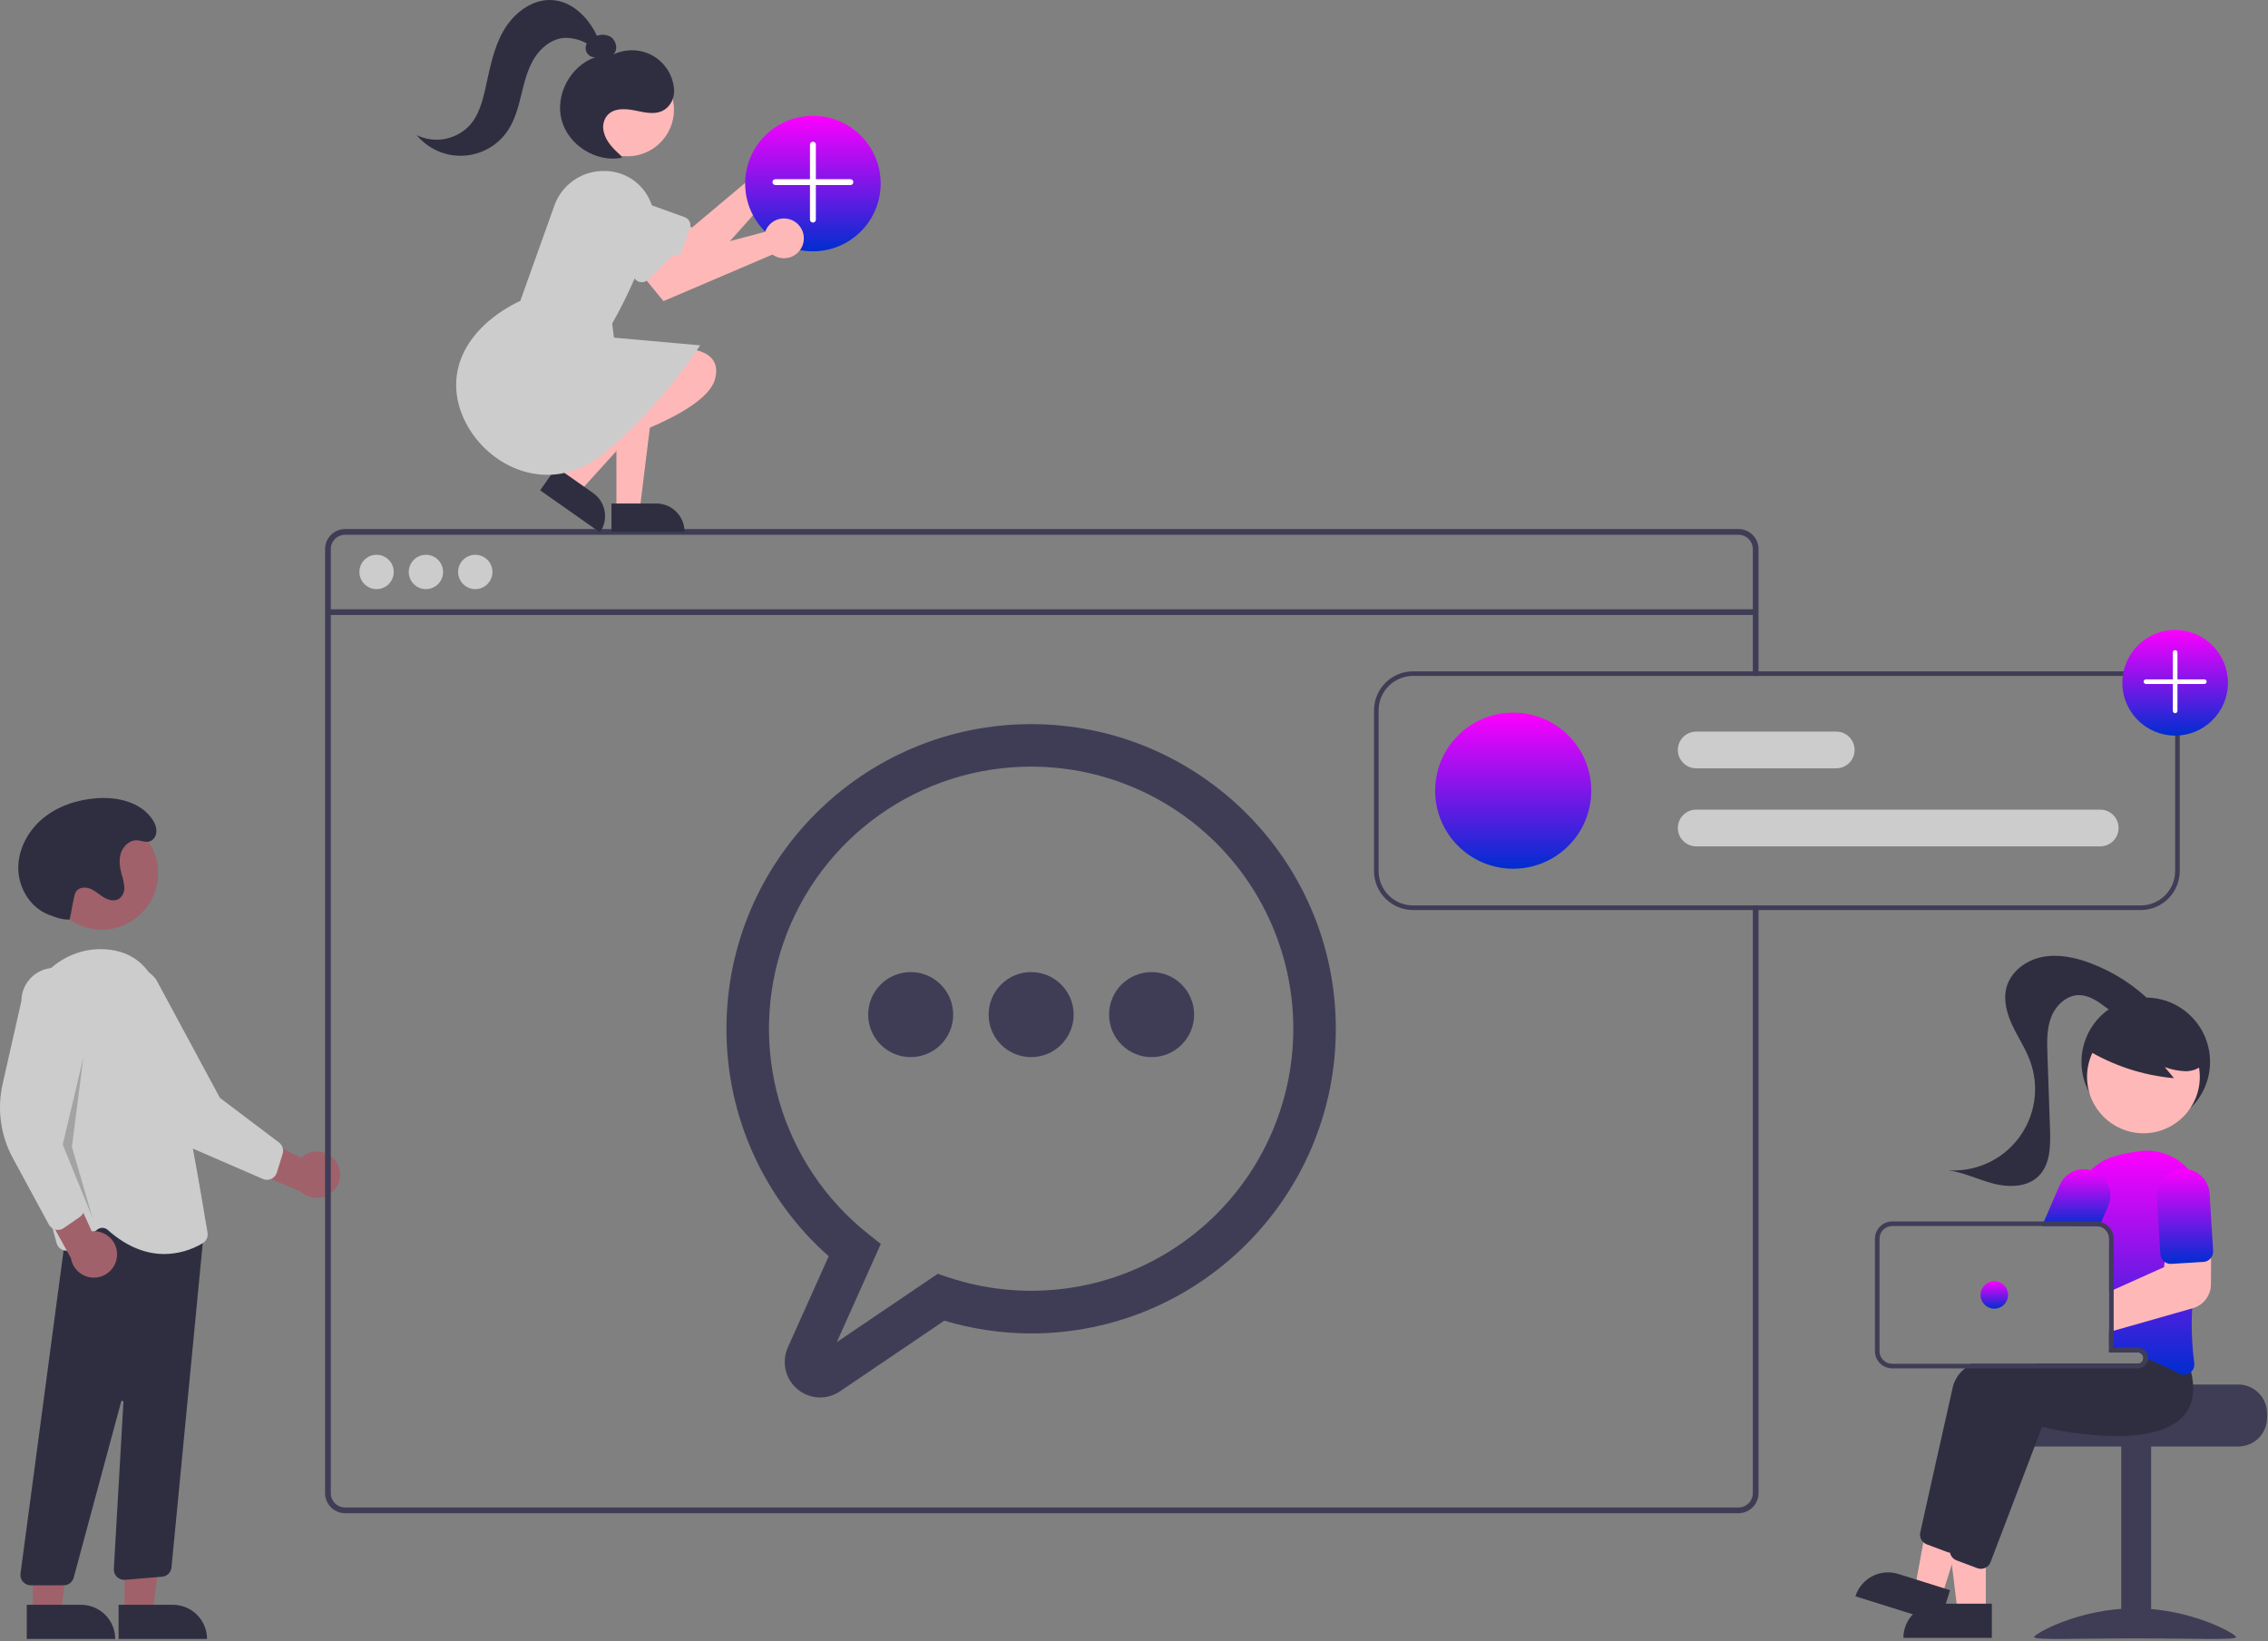 <svg width="988" height="715" viewBox="0 0 988 715" fill="none" xmlns="http://www.w3.org/2000/svg">
<rect x="0" y="0" width="988" height="715" fill="#808080" stroke="none"/>
<g clip-path="url(#clip0_927_3504)">
<path d="M146.409 506.154C145.599 504.927 144.529 503.893 143.276 503.124C142.023 502.356 140.616 501.871 139.156 501.705C137.695 501.539 136.216 501.695 134.822 502.162C133.428 502.629 132.154 503.396 131.088 504.41L99.334 488.02L101.308 506.484L131.16 519.218C132.98 520.894 135.353 521.845 137.828 521.889C140.302 521.934 142.707 521.069 144.587 519.459C146.467 517.848 147.69 515.605 148.026 513.152C148.362 510.7 147.786 508.21 146.409 506.154Z" fill="#A0616A"/>
<path d="M118.189 513.586C117.614 513.849 116.99 513.989 116.358 513.996C115.726 514.002 115.1 513.876 114.52 513.625L84.358 500.541C74.044 496.069 65.707 488.003 60.895 477.843L45.038 444.372C43.868 442.869 43.006 441.149 42.501 439.312C41.995 437.475 41.857 435.557 42.094 433.666C42.331 431.776 42.938 429.951 43.88 428.295C44.823 426.639 46.083 425.186 47.588 424.017C49.093 422.849 50.813 421.989 52.651 421.486C54.488 420.983 56.407 420.847 58.297 421.086C60.187 421.325 62.012 421.934 63.666 422.879C65.321 423.824 66.773 425.085 67.939 426.591L95.812 478.305L121.549 497.747C122.285 498.306 122.833 499.077 123.116 499.958C123.4 500.838 123.407 501.784 123.135 502.668L120.609 510.827C120.338 511.702 119.806 512.473 119.086 513.039C118.809 513.256 118.508 513.439 118.189 513.586Z" fill="#CCCCCC"/>
<path d="M44.34 405.008C57.905 405.008 68.901 394.012 68.901 380.447C68.901 366.883 57.905 355.886 44.34 355.886C30.776 355.886 19.779 366.883 19.779 380.447C19.779 394.012 30.776 405.008 44.34 405.008Z" fill="#A0616A"/>
<path d="M54.289 702.644L66.548 702.643L72.381 655.355L54.286 655.356L54.289 702.644Z" fill="#A0616A"/>
<path d="M90.193 714.026L51.662 714.028L51.661 699.141L75.305 699.14C79.254 699.14 83.04 700.708 85.832 703.5C88.624 706.292 90.193 710.078 90.193 714.026Z" fill="#2F2E41"/>
<path d="M14.289 702.644L26.548 702.643L32.381 655.355L14.286 655.356L14.289 702.644Z" fill="#A0616A"/>
<path d="M50.193 714.026L11.662 714.028L11.662 699.141L35.305 699.14C39.254 699.14 43.04 700.708 45.832 703.5C48.624 706.292 50.193 710.078 50.193 714.026Z" fill="#2F2E41"/>
<path d="M10.008 689.108C9.585 688.626 9.271 688.059 9.085 687.445C8.9 686.831 8.848 686.185 8.933 685.549L30.397 524.564L83.726 533.621L89.417 530.206L74.7 682.95C74.577 683.981 74.103 684.938 73.357 685.66C72.611 686.382 71.638 686.825 70.603 686.914L54.456 688.259C53.814 688.313 53.168 688.228 52.561 688.01C51.955 687.793 51.403 687.448 50.941 686.998C50.48 686.548 50.12 686.005 49.887 685.404C49.654 684.804 49.552 684.16 49.589 683.517L53.77 610.775C53.777 610.651 53.739 610.529 53.661 610.433C53.584 610.336 53.474 610.272 53.351 610.252C53.229 610.232 53.104 610.258 53 610.325C52.896 610.392 52.82 610.495 52.788 610.615L32.105 687.315C31.846 688.27 31.281 689.113 30.496 689.714C29.711 690.316 28.749 690.643 27.76 690.644H13.393C12.752 690.644 12.118 690.507 11.534 690.242C10.95 689.977 10.43 689.59 10.008 689.108Z" fill="#2F2E41"/>
<path d="M46.94 535.833C46.328 535.279 45.541 534.956 44.716 534.922C43.891 534.887 43.08 535.143 42.424 535.644L31.762 543.937C31.182 544.39 30.5 544.693 29.775 544.82C29.05 544.948 28.305 544.895 27.606 544.668C26.906 544.44 26.273 544.044 25.762 543.514C25.251 542.985 24.878 542.338 24.675 541.631C19.445 523.315 7.597 477.213 10.515 444.765C12.17 426.372 28.053 412.393 45.92 413.566C58.136 414.381 66.172 421.428 69.806 434.511C78.729 466.633 88.535 525.555 90.41 537.041C90.558 537.932 90.433 538.847 90.052 539.666C89.671 540.485 89.05 541.169 88.273 541.63C83.229 544.658 77.465 546.28 71.581 546.327C64.462 546.327 55.926 543.848 46.94 535.833Z" fill="#CCCCCC"/>
<path d="M50.963 547.26C51.083 545.794 50.879 544.321 50.367 542.943C49.856 541.564 49.048 540.315 48.001 539.283C46.955 538.251 45.694 537.461 44.309 536.968C42.924 536.476 41.448 536.293 39.984 536.433L25.113 503.939L15.271 519.687L30.902 548.129C31.3 550.571 32.58 552.784 34.5 554.346C36.42 555.908 38.846 556.712 41.319 556.604C43.791 556.497 46.139 555.487 47.917 553.765C49.694 552.042 50.778 549.728 50.963 547.26Z" fill="#A0616A"/>
<path d="M24.171 535.692C23.556 535.545 22.979 535.27 22.478 534.885C21.976 534.5 21.561 534.014 21.26 533.459L5.601 504.549C0.245 494.666 -1.338 483.174 1.146 472.211L9.325 436.088C9.332 434.183 9.715 432.298 10.451 430.541C11.188 428.784 12.263 427.19 13.616 425.849C14.969 424.507 16.573 423.446 18.336 422.725C20.099 422.005 21.987 421.638 23.892 421.648C25.797 421.657 27.681 422.042 29.437 422.78C31.194 423.518 32.787 424.595 34.127 425.949C35.467 427.303 36.526 428.908 37.245 430.672C37.964 432.436 38.329 434.324 38.317 436.229L28.336 494.122L36.59 525.302C36.824 526.197 36.779 527.142 36.459 528.01C36.139 528.877 35.56 529.626 34.801 530.154L27.778 535.015C27.025 535.536 26.13 535.815 25.214 535.815C24.863 535.815 24.513 535.774 24.171 535.692Z" fill="#CCCCCC"/>
<path opacity="0.2" d="M36.325 460.644L27.325 498.644L40.325 530.644L31.325 499.644L36.325 460.644Z" fill="black"/>
<path d="M30.325 400.644C28.14 400.685 25.969 400.292 23.937 399.488C23.043 399.144 22.114 398.861 21.222 398.516C13.34 395.471 8.148 387.077 7.962 378.629C7.776 370.182 12.151 361.983 18.647 356.579C25.143 351.176 33.557 348.402 41.982 347.76C51.057 347.069 61.276 349.371 66.347 356.929C67.697 358.94 68.641 361.381 67.841 363.81C67.602 364.543 67.174 365.201 66.6 365.716C64.336 367.731 62.078 366.216 59.769 366.082C56.596 365.898 53.746 368.467 52.721 371.476C51.697 374.485 52.148 377.797 52.975 380.866C53.605 382.713 54.002 384.631 54.158 386.577C54.224 387.552 54.041 388.528 53.625 389.413C53.209 390.297 52.573 391.061 51.779 391.631C49.796 392.83 47.192 392.136 45.208 390.94C43.224 389.743 41.51 388.079 39.367 387.198C37.223 386.318 34.344 386.513 33.097 388.466C32.7 389.176 32.432 389.951 32.304 390.754C31.186 395.849 31.443 395.549 30.325 400.644Z" fill="#2F2E41"/>
<path d="M757.334 230.48H150.334C148.022 230.482 145.805 231.401 144.17 233.036C142.535 234.671 141.616 236.888 141.614 239.2V650.52C141.616 652.832 142.535 655.049 144.17 656.684C145.805 658.319 148.022 659.238 150.334 659.24H757.334C758.595 659.24 759.84 658.966 760.985 658.438C762.13 657.91 763.146 657.139 763.964 656.18C764.033 656.105 764.097 656.025 764.154 655.94C764.674 655.304 765.096 654.592 765.404 653.83C765.843 652.782 766.067 651.656 766.063 650.52V394.47H763.574V650.52C763.575 651.736 763.216 652.926 762.544 653.94C761.946 654.832 761.135 655.561 760.184 656.06C759.303 656.515 758.325 656.752 757.334 656.75H150.334C148.682 656.748 147.099 656.091 145.931 654.923C144.763 653.755 144.106 652.172 144.104 650.52V239.2C144.106 237.548 144.763 235.965 145.931 234.797C147.099 233.629 148.682 232.972 150.334 232.97H757.334C758.987 232.97 760.573 233.626 761.743 234.794C762.913 235.962 763.571 237.547 763.574 239.2V294.47H766.064V239.2C766.061 236.886 765.14 234.668 763.503 233.033C761.867 231.398 759.648 230.48 757.334 230.48Z" fill="#3F3D56"/>
<path d="M764.812 265.433H142.855V267.926H764.812V265.433Z" fill="#3F3D56"/>
<path d="M164.044 256.658C168.174 256.658 171.522 253.31 171.522 249.18C171.522 245.049 168.174 241.701 164.044 241.701C159.914 241.701 156.565 245.049 156.565 249.18C156.565 253.31 159.914 256.658 164.044 256.658Z" fill="#CCCCCC"/>
<path d="M185.544 256.658C189.675 256.658 193.023 253.31 193.023 249.18C193.023 245.049 189.675 241.701 185.544 241.701C181.414 241.701 178.066 245.049 178.066 249.18C178.066 253.31 181.414 256.658 185.544 256.658Z" fill="#CCCCCC"/>
<path d="M207.045 256.658C211.175 256.658 214.523 253.31 214.523 249.18C214.523 245.049 211.175 241.701 207.045 241.701C202.915 241.701 199.566 245.049 199.566 249.18C199.566 253.31 202.915 256.658 207.045 256.658Z" fill="#CCCCCC"/>
<path d="M357.256 608.825C354.682 608.813 352.151 608.159 349.893 606.922C347.635 605.686 345.721 603.906 344.324 601.743C342.928 599.58 342.093 597.104 341.894 594.537C341.696 591.97 342.141 589.394 343.19 587.043L361.006 547.293C346.974 534.882 335.746 519.627 328.066 502.541C320.386 485.455 316.431 466.93 316.465 448.197C316.465 375.012 376.005 315.47 449.191 315.47C522.378 315.47 581.918 375.012 581.918 448.197C581.918 521.382 522.378 580.924 449.191 580.924C436.389 580.911 423.656 579.036 411.393 575.356L365.924 606.139C363.369 607.882 360.349 608.818 357.256 608.825ZM449.191 333.99C425.505 333.976 402.402 341.332 383.083 355.037C363.765 368.741 349.188 388.117 341.374 410.477C333.56 432.837 332.896 457.074 339.474 479.829C346.052 502.583 359.546 522.727 378.085 537.469L383.698 541.946L364.528 584.719L408.519 554.937L412.863 556.396C428.554 561.668 445.205 563.464 461.66 561.661C478.115 559.858 493.981 554.499 508.158 545.954C522.336 537.409 534.486 525.884 543.767 512.177C553.047 498.47 559.236 482.908 561.905 466.571C564.573 450.234 563.658 433.513 559.221 417.565C554.785 401.617 546.933 386.824 536.211 374.213C525.489 361.601 512.153 351.471 497.127 344.526C482.101 337.581 465.745 333.986 449.191 333.99Z" fill="#3F3D56"/>
<path d="M449.191 460.543C459.42 460.543 467.711 452.252 467.711 442.023C467.711 431.795 459.42 423.503 449.191 423.503C438.963 423.503 430.671 431.795 430.671 442.023C430.671 452.252 438.963 460.543 449.191 460.543Z" fill="#3F3D56"/>
<path d="M396.718 460.543C406.947 460.543 415.238 452.252 415.238 442.023C415.238 431.795 406.947 423.503 396.718 423.503C386.49 423.503 378.198 431.795 378.198 442.023C378.198 452.252 386.49 460.543 396.718 460.543Z" fill="#3F3D56"/>
<path d="M501.665 460.543C511.893 460.543 520.185 452.252 520.185 442.023C520.185 431.795 511.893 423.503 501.665 423.503C491.437 423.503 483.145 431.795 483.145 442.023C483.145 452.252 491.437 460.543 501.665 460.543Z" fill="#3F3D56"/>
<path d="M914.912 368.722H738.912C736.79 368.722 734.756 367.879 733.255 366.379C731.755 364.878 730.912 362.843 730.912 360.722C730.912 358.6 731.755 356.565 733.255 355.065C734.756 353.565 736.79 352.722 738.912 352.722H914.912C917.034 352.722 919.069 353.565 920.569 355.065C922.069 356.565 922.912 358.6 922.912 360.722C922.912 362.843 922.069 364.878 920.569 366.379C919.069 367.879 917.034 368.722 914.912 368.722Z" fill="#CCCCCC"/>
<path d="M799.912 334.722H738.912C736.79 334.722 734.756 333.879 733.255 332.379C731.755 330.878 730.912 328.843 730.912 326.722C730.912 324.6 731.755 322.565 733.255 321.065C734.756 319.565 736.79 318.722 738.912 318.722H799.912C802.034 318.722 804.069 319.565 805.569 321.065C807.069 322.565 807.912 324.6 807.912 326.722C807.912 328.843 807.069 330.878 805.569 332.379C804.069 333.879 802.034 334.722 799.912 334.722Z" fill="#CCCCCC"/>
<path d="M659.195 378.47C677.973 378.47 693.195 363.248 693.195 344.47C693.195 325.693 677.973 310.47 659.195 310.47C640.418 310.47 625.195 325.693 625.195 344.47C625.195 363.248 640.418 378.47 659.195 378.47Z" fill="url(#paint0_linear_927_3504)"/>
<path d="M932.554 292.47H615.554C611.047 292.477 606.727 294.27 603.54 297.456C600.353 300.643 598.56 304.963 598.554 309.47V379.47C598.56 383.977 600.353 388.297 603.54 391.484C606.727 394.671 611.047 396.464 615.554 396.47H932.554C937.06 396.464 941.381 394.671 944.567 391.484C947.754 388.297 949.547 383.977 949.554 379.47V309.47C949.547 304.963 947.754 300.643 944.567 297.456C941.381 294.27 937.06 292.477 932.554 292.47ZM947.554 379.47C947.549 383.447 945.967 387.259 943.155 390.071C940.343 392.883 936.53 394.465 932.554 394.47H615.554C611.577 394.465 607.764 392.883 604.952 390.071C602.14 387.259 600.559 383.447 600.554 379.47V309.47C600.559 305.493 602.14 301.681 604.952 298.869C607.764 296.057 611.577 294.475 615.554 294.47H932.554C936.53 294.475 940.343 296.057 943.155 298.869C945.967 301.681 947.549 305.493 947.554 309.47V379.47Z" fill="#3F3D56"/>
<path d="M947.554 320.47C960.256 320.47 970.554 310.173 970.554 297.47C970.554 284.768 960.256 274.47 947.554 274.47C934.851 274.47 924.554 284.768 924.554 297.47C924.554 310.173 934.851 320.47 947.554 320.47Z" fill="url(#paint1_linear_927_3504)"/>
<path d="M946.847 310.405C946.754 310.312 946.68 310.202 946.63 310.081C946.579 309.959 946.553 309.829 946.554 309.698V284.242C946.554 283.977 946.659 283.723 946.847 283.535C947.034 283.348 947.288 283.242 947.554 283.242C947.819 283.242 948.073 283.348 948.261 283.535C948.448 283.723 948.554 283.977 948.554 284.242V309.698C948.554 309.896 948.495 310.089 948.385 310.253C948.275 310.418 948.119 310.546 947.936 310.622C947.754 310.697 947.552 310.717 947.359 310.679C947.165 310.64 946.986 310.545 946.847 310.405Z" fill="white"/>
<path d="M934.119 297.677C933.979 297.537 933.883 297.359 933.845 297.165C933.806 296.971 933.826 296.77 933.902 296.588C933.978 296.405 934.106 296.249 934.27 296.139C934.435 296.029 934.628 295.97 934.826 295.97H960.282C960.547 295.97 960.801 296.076 960.989 296.263C961.176 296.451 961.281 296.705 961.281 296.97C961.281 297.235 961.176 297.49 960.989 297.677C960.801 297.865 960.547 297.97 960.282 297.97H934.826C934.694 297.97 934.564 297.944 934.443 297.894C934.322 297.844 934.211 297.77 934.119 297.677Z" fill="white"/>
<path d="M975.087 603.176H927.077C927.077 604.556 877.597 605.676 877.597 605.676C876.821 606.261 876.113 606.932 875.487 607.676C873.608 609.918 872.581 612.751 872.587 615.676V617.676C872.588 620.991 873.906 624.17 876.249 626.514C878.593 628.858 881.772 630.175 885.087 630.176H975.087C978.401 630.173 981.579 628.855 983.923 626.512C986.266 624.168 987.584 620.991 987.587 617.676V615.676C987.582 612.362 986.264 609.186 983.921 606.843C981.578 604.499 978.401 603.181 975.087 603.176Z" fill="#3F3D56"/>
<path d="M937.082 629.68H924.082V713.68H937.082V629.68Z" fill="#3F3D56"/>
<path d="M974.082 713.223C974.082 714.628 954.382 713.766 930.082 713.766C905.781 713.766 886.082 714.628 886.082 713.223C886.082 711.818 905.781 700.68 930.082 700.68C954.382 700.68 974.082 711.818 974.082 713.223Z" fill="#3F3D56"/>
<path d="M934.753 490.608C950.217 490.608 962.753 478.072 962.753 462.608C962.753 447.144 950.217 434.608 934.753 434.608C919.289 434.608 906.753 447.144 906.753 462.608C906.753 478.072 919.289 490.608 934.753 490.608Z" fill="#2F2E41"/>
<path d="M865.073 702.175L852.813 702.174L846.98 654.886L865.075 654.887L865.073 702.175Z" fill="#FFB8B8"/>
<path d="M844.056 698.671H867.7V713.558H829.169C829.169 709.61 830.737 705.824 833.529 703.032C836.321 700.24 840.108 698.671 844.056 698.671Z" fill="#2F2E41"/>
<path d="M845.935 695.332L834.238 691.661L842.83 644.796L860.094 650.214L845.935 695.332Z" fill="#FFB8B8"/>
<path d="M826.931 685.698L849.491 692.777L845.033 706.981L808.27 695.444C809.452 691.677 812.083 688.534 815.582 686.706C819.082 684.878 823.164 684.515 826.931 685.698Z" fill="#2F2E41"/>
<path d="M942.254 594.979C941.971 592.596 941.462 590.246 940.734 587.959L938.444 585.079L932.484 577.599L932.224 577.609C931.783 577.629 929.953 577.729 927.124 577.949H927.094C925.344 578.089 923.203 578.269 920.774 578.499C920.134 578.569 919.464 578.629 918.774 578.699V589.139H931.274C931.881 589.14 932.468 589.361 932.924 589.763C933.38 590.164 933.675 590.717 933.754 591.319C933.763 591.429 933.774 591.529 933.774 591.639C933.773 592.302 933.51 592.938 933.041 593.407C932.572 593.875 931.937 594.139 931.274 594.139H858.674C857.748 594.753 856.86 595.421 856.013 596.139C853.456 598.119 851.613 600.878 850.763 603.999C846.524 622.639 838.794 657.399 836.513 667.609C836.348 668.378 836.386 669.177 836.622 669.928C836.859 670.678 837.287 671.354 837.863 671.889C838.289 672.286 838.789 672.595 839.334 672.799L848.354 676.179C848.724 676.316 849.111 676.407 849.504 676.449C849.553 676.449 849.593 676.459 849.644 676.459C849.737 676.467 849.83 676.471 849.924 676.469C850.836 676.465 851.725 676.187 852.476 675.669C853.228 675.152 853.805 674.42 854.134 673.569L861.254 654.889L872.224 626.089L876.564 614.699C881.594 615.879 923.794 625.219 937.924 610.169C939.318 608.686 940.417 606.952 941.164 605.059C942.353 601.84 942.727 598.378 942.254 594.979Z" fill="#2F2E41"/>
<path d="M954.493 597.699C954.273 596.809 954.023 595.889 953.733 594.959L945.483 584.599L945.224 584.609C944.703 584.639 942.233 584.769 938.443 585.079C934.144 585.439 928.133 586.019 921.383 586.929C921.184 586.949 920.974 586.979 920.774 587.009C920.113 587.099 919.443 587.189 918.774 587.289V589.139H931.274C931.881 589.14 932.467 589.362 932.924 589.763C933.38 590.164 933.675 590.717 933.753 591.319C933.763 591.429 933.774 591.529 933.774 591.639C933.773 592.302 933.51 592.938 933.041 593.407C932.572 593.875 931.936 594.139 931.274 594.139H887.093C885.164 594.769 883.303 595.429 881.523 596.139C872.184 599.839 865.193 604.689 863.763 610.999C863.283 613.119 862.753 615.449 862.193 617.929C860.113 627.149 857.584 638.439 855.293 648.699V648.709C854.823 650.829 854.354 652.889 853.903 654.889C851.993 663.489 850.374 670.779 849.513 674.609C849.493 674.719 849.474 674.819 849.453 674.929V674.949C849.354 675.724 849.45 676.511 849.733 677.239L849.743 677.249V677.259C850.018 677.956 850.466 678.572 851.044 679.049C851.43 679.368 851.866 679.621 852.334 679.799L861.354 683.179C861.856 683.367 862.387 683.465 862.923 683.469C863.675 683.471 864.415 683.282 865.073 682.919C866.019 682.407 866.749 681.573 867.133 680.569L886.553 629.609L889.563 621.699C894.593 622.879 936.793 632.209 950.923 617.169C953.715 614.148 955.308 610.211 955.403 606.099C955.502 603.27 955.195 600.441 954.493 597.699Z" fill="#2F2E41"/>
<path d="M953.383 509.479C953.224 509.289 953.053 509.099 952.874 508.919C950.21 506.119 946.921 503.99 943.276 502.705C939.631 501.421 935.734 501.018 931.903 501.529C928.562 501.968 925.252 502.62 921.993 503.479C917.785 504.561 913.931 506.722 910.813 509.749C908.385 512.104 906.472 514.938 905.196 518.071C903.921 521.204 903.31 524.568 903.403 527.949C903.443 529.319 903.453 530.719 903.434 532.139C903.434 532.799 903.423 533.469 903.414 534.139H913.273C913.701 534.138 914.128 534.188 914.543 534.289C915.747 534.577 916.818 535.261 917.585 536.231C918.353 537.202 918.771 538.402 918.773 539.639V586.159C919.443 586.349 920.113 586.539 920.773 586.739C920.983 586.809 921.184 586.869 921.383 586.929C921.613 586.999 921.843 587.069 922.064 587.139C924.093 587.769 926.077 588.436 928.013 589.139H931.273C931.881 589.14 932.467 589.362 932.924 589.763C933.38 590.164 933.675 590.717 933.753 591.319C934.434 591.589 935.093 591.859 935.743 592.129C938.053 593.089 940.243 594.049 942.253 594.979C944.963 596.219 947.374 597.399 949.394 598.429C950.029 598.753 950.731 598.924 951.443 598.929C952.379 598.926 953.29 598.625 954.043 598.069C954.2 597.954 954.35 597.83 954.493 597.699C955.028 597.197 955.433 596.573 955.672 595.879C955.91 595.185 955.976 594.444 955.863 593.719C954.831 585.864 954.53 577.93 954.963 570.019C955.243 563.369 955.843 556.549 956.624 549.959C957.043 546.389 957.513 542.889 958.003 539.519C958.474 536.299 958.974 533.209 959.463 530.289C960.106 526.586 959.893 522.786 958.839 519.178C957.785 515.571 955.918 512.253 953.383 509.479Z" fill="url(#paint2_linear_927_3504)"/>
<path d="M912.393 510.299C911.88 510.079 911.352 509.895 910.813 509.749C908.149 509.031 905.314 509.296 902.829 510.495C900.343 511.694 898.371 513.747 897.273 516.279L890.403 532.139L889.543 534.139H913.273C913.701 534.138 914.128 534.188 914.543 534.289L915.343 532.439L918.383 525.419C919.591 522.619 919.638 519.455 918.515 516.62C917.392 513.786 915.191 511.512 912.393 510.299Z" fill="url(#paint3_linear_927_3504)"/>
<path d="M933.729 493.721C947.294 493.721 958.29 482.724 958.29 469.16C958.29 455.595 947.294 444.599 933.729 444.599C920.165 444.599 909.168 455.595 909.168 469.16C909.168 482.724 920.165 493.721 933.729 493.721Z" fill="#FFB8B8"/>
<path d="M908.726 457.092C920.36 464.194 933.475 468.516 947.052 469.721L943.012 464.88C945.954 465.968 949.049 466.582 952.183 466.701C955.313 466.652 958.593 465.447 960.37 462.869C961.162 461.588 961.633 460.134 961.741 458.631C961.85 457.129 961.594 455.622 960.995 454.24C959.764 451.483 957.847 449.087 955.428 447.28C951.141 443.888 946.081 441.61 940.699 440.648C935.317 439.686 929.781 440.07 924.584 441.767C921.019 442.833 917.826 444.881 915.372 447.677C913.043 450.549 908.561 453.108 909.753 456.608L908.726 457.092Z" fill="#2F2E41"/>
<path d="M937.859 437.272C930.112 429.416 920.738 423.354 910.396 419.513C903.757 417.053 896.531 415.534 889.591 416.93C882.65 418.327 876.087 423.128 874.15 429.938C872.567 435.506 874.202 441.502 876.659 446.744C879.116 451.985 882.397 456.846 884.384 462.283C886.411 467.831 887.021 473.798 886.158 479.641C885.294 485.485 882.985 491.02 879.44 495.745C875.895 500.469 871.226 504.234 865.857 506.696C860.488 509.159 854.588 510.241 848.695 509.846C855.514 510.76 861.8 513.965 868.466 515.671C875.131 517.376 882.998 517.261 887.952 512.485C893.193 507.433 893.298 499.218 893.044 491.943C892.668 481.128 892.291 470.313 891.914 459.498C891.722 453.982 891.558 448.29 893.547 443.142C895.536 437.994 900.263 433.487 905.782 433.534C909.964 433.569 913.666 436.103 917.021 438.602C920.375 441.1 923.925 443.766 928.091 444.138C932.257 444.51 937.014 441.426 936.702 437.255L937.859 437.272Z" fill="#2F2E41"/>
<path d="M958.004 539.519L943.984 539.899L942.964 549.749L942.734 552.029L920.773 561.889L918.773 562.789V580.319L920.773 579.749L927.093 577.949H927.124L954.963 570.019L955.283 569.929C957.533 569.28 959.513 567.922 960.929 566.057C962.345 564.193 963.122 561.921 963.144 559.579L963.213 547.949L963.273 539.379L958.004 539.519Z" fill="#FFB8B8"/>
<path d="M962.564 520.039C962.377 516.995 960.988 514.149 958.703 512.128C956.418 510.108 953.423 509.077 950.379 509.264C947.334 509.451 944.488 510.84 942.468 513.125C940.447 515.41 939.417 518.405 939.604 521.449L941.133 546.409C941.175 547.066 941.36 547.706 941.676 548.283C941.993 548.86 942.432 549.361 942.963 549.749C943.809 550.38 944.851 550.688 945.903 550.619L956.624 549.959L959.874 549.759C960.466 549.73 961.045 549.581 961.578 549.322C962.111 549.062 962.586 548.697 962.974 548.249C963.06 548.154 963.14 548.054 963.213 547.949C963.849 547.099 964.161 546.049 964.093 544.989L962.564 520.039Z" fill="url(#paint4_linear_927_3504)"/>
<path d="M922.063 587.139H920.773V587.009C920.113 587.099 919.443 587.189 918.773 587.289V589.139H928.013C926.073 588.439 924.09 587.773 922.063 587.139ZM922.063 587.139H920.773V587.009C920.113 587.099 919.443 587.189 918.773 587.289V589.139H928.013C926.073 588.439 924.09 587.773 922.063 587.139ZM931.273 587.139H920.773V539.639C920.77 538.013 920.238 536.432 919.259 535.134C918.28 533.835 916.906 532.89 915.343 532.439C914.672 532.237 913.974 532.136 913.273 532.139H824.273C822.285 532.142 820.379 532.933 818.973 534.339C817.567 535.745 816.776 537.651 816.773 539.639V588.639C816.774 590.628 817.565 592.535 818.971 593.942C820.377 595.348 822.285 596.139 824.273 596.139H931.273C932.381 596.137 933.449 595.727 934.274 594.988C935.098 594.248 935.622 593.23 935.743 592.129C935.764 591.967 935.774 591.803 935.773 591.639C935.772 590.446 935.297 589.303 934.453 588.459C933.61 587.616 932.466 587.141 931.273 587.139ZM933.773 591.639C933.773 592.302 933.51 592.938 933.041 593.407C932.572 593.875 931.936 594.139 931.273 594.139H824.273C822.815 594.138 821.417 593.559 820.385 592.527C819.354 591.496 818.774 590.098 818.773 588.639V539.639C818.774 538.181 819.354 536.782 820.385 535.751C821.417 534.72 822.815 534.14 824.273 534.139H913.273C913.701 534.138 914.128 534.188 914.543 534.289C915.747 534.577 916.818 535.261 917.585 536.231C918.353 537.202 918.771 538.402 918.773 539.639V589.139H931.273C931.881 589.14 932.467 589.362 932.924 589.763C933.38 590.164 933.675 590.717 933.753 591.319C933.763 591.429 933.773 591.529 933.773 591.639ZM922.063 587.139H920.773V587.009C920.113 587.099 919.443 587.189 918.773 587.289V589.139H928.013C926.073 588.439 924.09 587.773 922.063 587.139Z" fill="#3F3D56"/>
<path d="M868.771 570.141C872.084 570.141 874.771 567.454 874.771 564.141C874.771 560.827 872.084 558.141 868.771 558.141C865.457 558.141 862.771 560.827 862.771 564.141C862.771 567.454 865.457 570.141 868.771 570.141Z" fill="url(#paint5_linear_927_3504)"/>
<path d="M332.854 71.368C332.832 71.825 332.845 72.283 332.895 72.737L301.493 99.091L292.129 95.701L285.165 109.165L305.638 118.91L339.968 80.386C341.701 80.701 343.49 80.48 345.095 79.754C346.7 79.027 348.045 77.829 348.953 76.319C349.86 74.809 350.287 73.058 350.175 71.3C350.064 69.542 349.42 67.859 348.328 66.476C347.237 65.093 345.751 64.075 344.067 63.557C342.383 63.039 340.581 63.046 338.901 63.577C337.221 64.108 335.743 65.138 334.663 66.529C333.583 67.921 332.952 69.609 332.854 71.368Z" fill="#FFB8B8"/>
<path d="M290.738 115.622L260.414 104.677C257.63 103.672 255.36 101.603 254.102 98.924C252.844 96.245 252.701 93.176 253.706 90.392C254.711 87.608 256.781 85.337 259.46 84.079C262.139 82.821 265.208 82.679 267.992 83.684L298.315 94.629C298.775 94.795 299.197 95.05 299.558 95.379C299.919 95.708 300.212 96.105 300.42 96.547C300.627 96.989 300.746 97.468 300.768 97.956C300.791 98.443 300.717 98.931 300.551 99.391L295.5 113.386C295.164 114.314 294.474 115.07 293.581 115.489C292.688 115.908 291.666 115.956 290.738 115.622Z" fill="#CCCCCC"/>
<path d="M268.53 222.252L278.664 222.251L283.485 183.161L268.528 183.162L268.53 222.252Z" fill="#FFB8B8"/>
<path d="M298.209 231.661L266.358 231.662L266.358 219.356L285.902 219.355C289.166 219.355 292.296 220.651 294.604 222.959C296.912 225.267 298.209 228.397 298.209 231.661Z" fill="#2F2E41"/>
<path d="M243.484 209.16L251.774 214.989L278.202 185.786L265.967 177.184L243.484 209.16Z" fill="#FFB8B8"/>
<path d="M261.35 231.929L235.295 213.609L242.373 203.543L258.361 214.784C261.031 216.661 262.846 219.522 263.406 222.737C263.967 225.953 263.227 229.259 261.35 231.929Z" fill="#2F2E41"/>
<path d="M290.705 151.836C290.705 151.836 315.996 148.852 311.457 165.264C306.917 181.675 256.336 195.849 256.336 195.849L290.705 151.836Z" fill="#FFB8B8"/>
<path d="M273.298 68.097C284.511 68.097 293.601 59.007 293.601 47.794C293.601 36.581 284.511 27.491 273.298 27.491C262.085 27.491 252.995 36.581 252.995 47.794C252.995 59.007 262.085 68.097 273.298 68.097Z" fill="#FFB8B8"/>
<path d="M208.55 192.488C196.998 179.036 192.955 158.39 211.379 141.219C215.929 137.083 221.081 133.661 226.658 131.072L241.507 89.547C243.049 85.21 245.877 81.448 249.613 78.76C253.35 76.073 257.816 74.588 262.418 74.505C266.886 74.312 271.304 75.507 275.065 77.926C278.827 80.345 281.747 83.869 283.425 88.014C285.238 92.232 285.446 96.967 284.008 101.326C279.588 115.091 273.783 128.373 266.683 140.967L267.451 147.109L304.982 150.445L304.632 151.014C304.45 151.311 286.081 179.298 262.582 197.874C254.548 204.226 246.239 206.858 238.397 206.857C226.506 206.857 215.691 200.803 208.55 192.488Z" fill="#CCCCCC"/>
<path d="M205.008 54.163C208.6 49.883 210.141 44.285 211.38 38.836C213.341 30.215 214.859 21.301 219.216 13.608C223.572 5.915 231.578 -0.459 240.406 0.026C249.183 0.508 256.28 7.57 260.046 15.605C260.958 15.251 261.935 15.092 262.912 15.139C263.89 15.186 264.846 15.438 265.72 15.879C268.435 17.365 269.45 21.591 267.19 23.706C269.567 22.574 272.155 21.956 274.787 21.89C277.418 21.824 280.034 22.313 282.464 23.325C285.589 24.656 288.287 26.822 290.26 29.587C292.233 32.351 293.405 35.606 293.648 38.993C293.743 40.368 293.554 41.748 293.093 43.047C292.633 44.346 291.911 45.537 290.971 46.545C287.076 50.556 281.566 49.172 276.668 48.151C272.04 47.186 266.405 46.925 263.798 51.334C262.771 53.171 262.483 55.331 262.994 57.373C263.993 61.774 267.251 64.84 270.412 67.773L270.929 68.734C259.768 70.91 247.579 63.288 244.651 52.299C241.723 41.311 248.503 28.634 259.268 24.969C258.551 24.991 257.842 24.822 257.213 24.478C256.584 24.134 256.058 23.629 255.689 23.014C255.321 22.399 255.123 21.697 255.117 20.98C255.111 20.264 255.296 19.558 255.654 18.937C252.674 17.268 249.302 16.427 245.887 16.5C240.327 16.865 235.514 20.823 232.621 25.585C229.727 30.348 228.417 35.875 227.089 41.287C225.762 46.699 224.325 52.214 221.231 56.849C219.088 60.059 216.224 62.723 212.869 64.63C209.513 66.536 205.758 67.632 201.904 67.83C198.049 68.028 194.202 67.322 190.668 65.769C187.135 64.215 184.014 61.858 181.554 58.884C185.442 60.769 189.84 61.328 194.076 60.476C198.312 59.623 202.152 57.406 205.008 54.163Z" fill="#2F2E41"/>
<path d="M354.129 109.494C370.427 109.494 383.64 96.281 383.64 79.982C383.64 63.683 370.427 50.47 354.129 50.47C337.83 50.47 324.617 63.683 324.617 79.982C324.617 96.281 337.83 109.494 354.129 109.494Z" fill="url(#paint6_linear_927_3504)"/>
<path d="M353.221 96.579C353.102 96.46 353.007 96.318 352.943 96.163C352.878 96.007 352.845 95.84 352.846 95.672V63.009C352.846 62.668 352.981 62.342 353.221 62.101C353.462 61.861 353.788 61.726 354.129 61.726C354.469 61.726 354.795 61.861 355.036 62.101C355.277 62.342 355.412 62.668 355.412 63.009V95.672C355.412 95.925 355.336 96.173 355.195 96.384C355.054 96.595 354.854 96.76 354.62 96.857C354.385 96.954 354.127 96.979 353.878 96.93C353.63 96.88 353.401 96.758 353.221 96.579Z" fill="white"/>
<path d="M336.89 80.247C336.71 80.068 336.588 79.839 336.539 79.591C336.489 79.342 336.515 79.084 336.612 78.849C336.709 78.615 336.873 78.414 337.084 78.273C337.295 78.132 337.543 78.057 337.797 78.057H370.46C370.8 78.057 371.127 78.192 371.367 78.433C371.608 78.674 371.743 79 371.743 79.34C371.743 79.68 371.608 80.007 371.367 80.247C371.127 80.488 370.8 80.623 370.46 80.623H337.797C337.629 80.623 337.462 80.59 337.306 80.526C337.15 80.461 337.009 80.367 336.89 80.247Z" fill="white"/>
<path d="M333.871 99.721C333.656 100.125 333.474 100.546 333.326 100.979L293.7 111.487L286.665 104.437L274.639 113.664L289.029 131.188L336.477 110.908C337.913 111.93 339.625 112.49 341.387 112.515C343.148 112.539 344.876 112.027 346.339 111.046C347.802 110.065 348.932 108.661 349.579 107.022C350.225 105.383 350.357 103.586 349.957 101.871C349.558 100.155 348.645 98.601 347.341 97.417C346.037 96.232 344.403 95.473 342.656 95.24C340.91 95.006 339.134 95.31 337.565 96.111C335.995 96.911 334.707 98.171 333.871 99.721Z" fill="#FFB8B8"/>
<path d="M276.939 121.879L254.143 99.083C253.104 98.047 252.279 96.817 251.716 95.462C251.153 94.108 250.862 92.655 250.861 91.188C250.86 89.721 251.148 88.268 251.709 86.912C252.269 85.557 253.092 84.325 254.129 83.288C255.167 82.25 256.399 81.427 257.754 80.867C259.11 80.306 260.563 80.018 262.03 80.019C263.497 80.02 264.949 80.311 266.304 80.874C267.659 81.437 268.889 82.262 269.925 83.301L292.721 106.097C293.066 106.443 293.34 106.853 293.527 107.304C293.714 107.755 293.81 108.239 293.81 108.727C293.81 109.216 293.714 109.699 293.527 110.151C293.34 110.602 293.066 111.012 292.721 111.357L282.2 121.879C281.501 122.575 280.555 122.966 279.569 122.966C278.583 122.966 277.637 122.575 276.939 121.879Z" fill="#CCCCCC"/>
</g>
<defs>
<linearGradient id="paint0_linear_927_3504" x1="659.195" y1="310.47" x2="659.195" y2="378.47" gradientUnits="userSpaceOnUse">
<stop stop-color="#FD00FF"/>
<stop offset="1" stop-color="#002DD0"/>
</linearGradient>
<linearGradient id="paint1_linear_927_3504" x1="947.554" y1="274.47" x2="947.554" y2="320.47" gradientUnits="userSpaceOnUse">
<stop stop-color="#FD00FF"/>
<stop offset="1" stop-color="#002DD0"/>
</linearGradient>
<linearGradient id="paint2_linear_927_3504" x1="931.61" y1="501.314" x2="931.61" y2="598.929" gradientUnits="userSpaceOnUse">
<stop stop-color="#FD00FF"/>
<stop offset="1" stop-color="#002DD0"/>
</linearGradient>
<linearGradient id="paint3_linear_927_3504" x1="904.434" y1="509.354" x2="904.434" y2="534.289" gradientUnits="userSpaceOnUse">
<stop stop-color="#FD00FF"/>
<stop offset="1" stop-color="#002DD0"/>
</linearGradient>
<linearGradient id="paint4_linear_927_3504" x1="951.842" y1="509.243" x2="951.842" y2="550.629" gradientUnits="userSpaceOnUse">
<stop stop-color="#FD00FF"/>
<stop offset="1" stop-color="#002DD0"/>
</linearGradient>
<linearGradient id="paint5_linear_927_3504" x1="868.771" y1="558.141" x2="868.771" y2="570.141" gradientUnits="userSpaceOnUse">
<stop stop-color="#FD00FF"/>
<stop offset="1" stop-color="#002DD0"/>
</linearGradient>
<linearGradient id="paint6_linear_927_3504" x1="354.129" y1="50.47" x2="354.129" y2="109.494" gradientUnits="userSpaceOnUse">
<stop stop-color="#FD00FF"/>
<stop offset="1" stop-color="#002DD0"/>
</linearGradient>
<clipPath id="clip0_927_3504">
<rect width="987.587" height="714.028" fill="white"/>
</clipPath>
</defs>
</svg>
